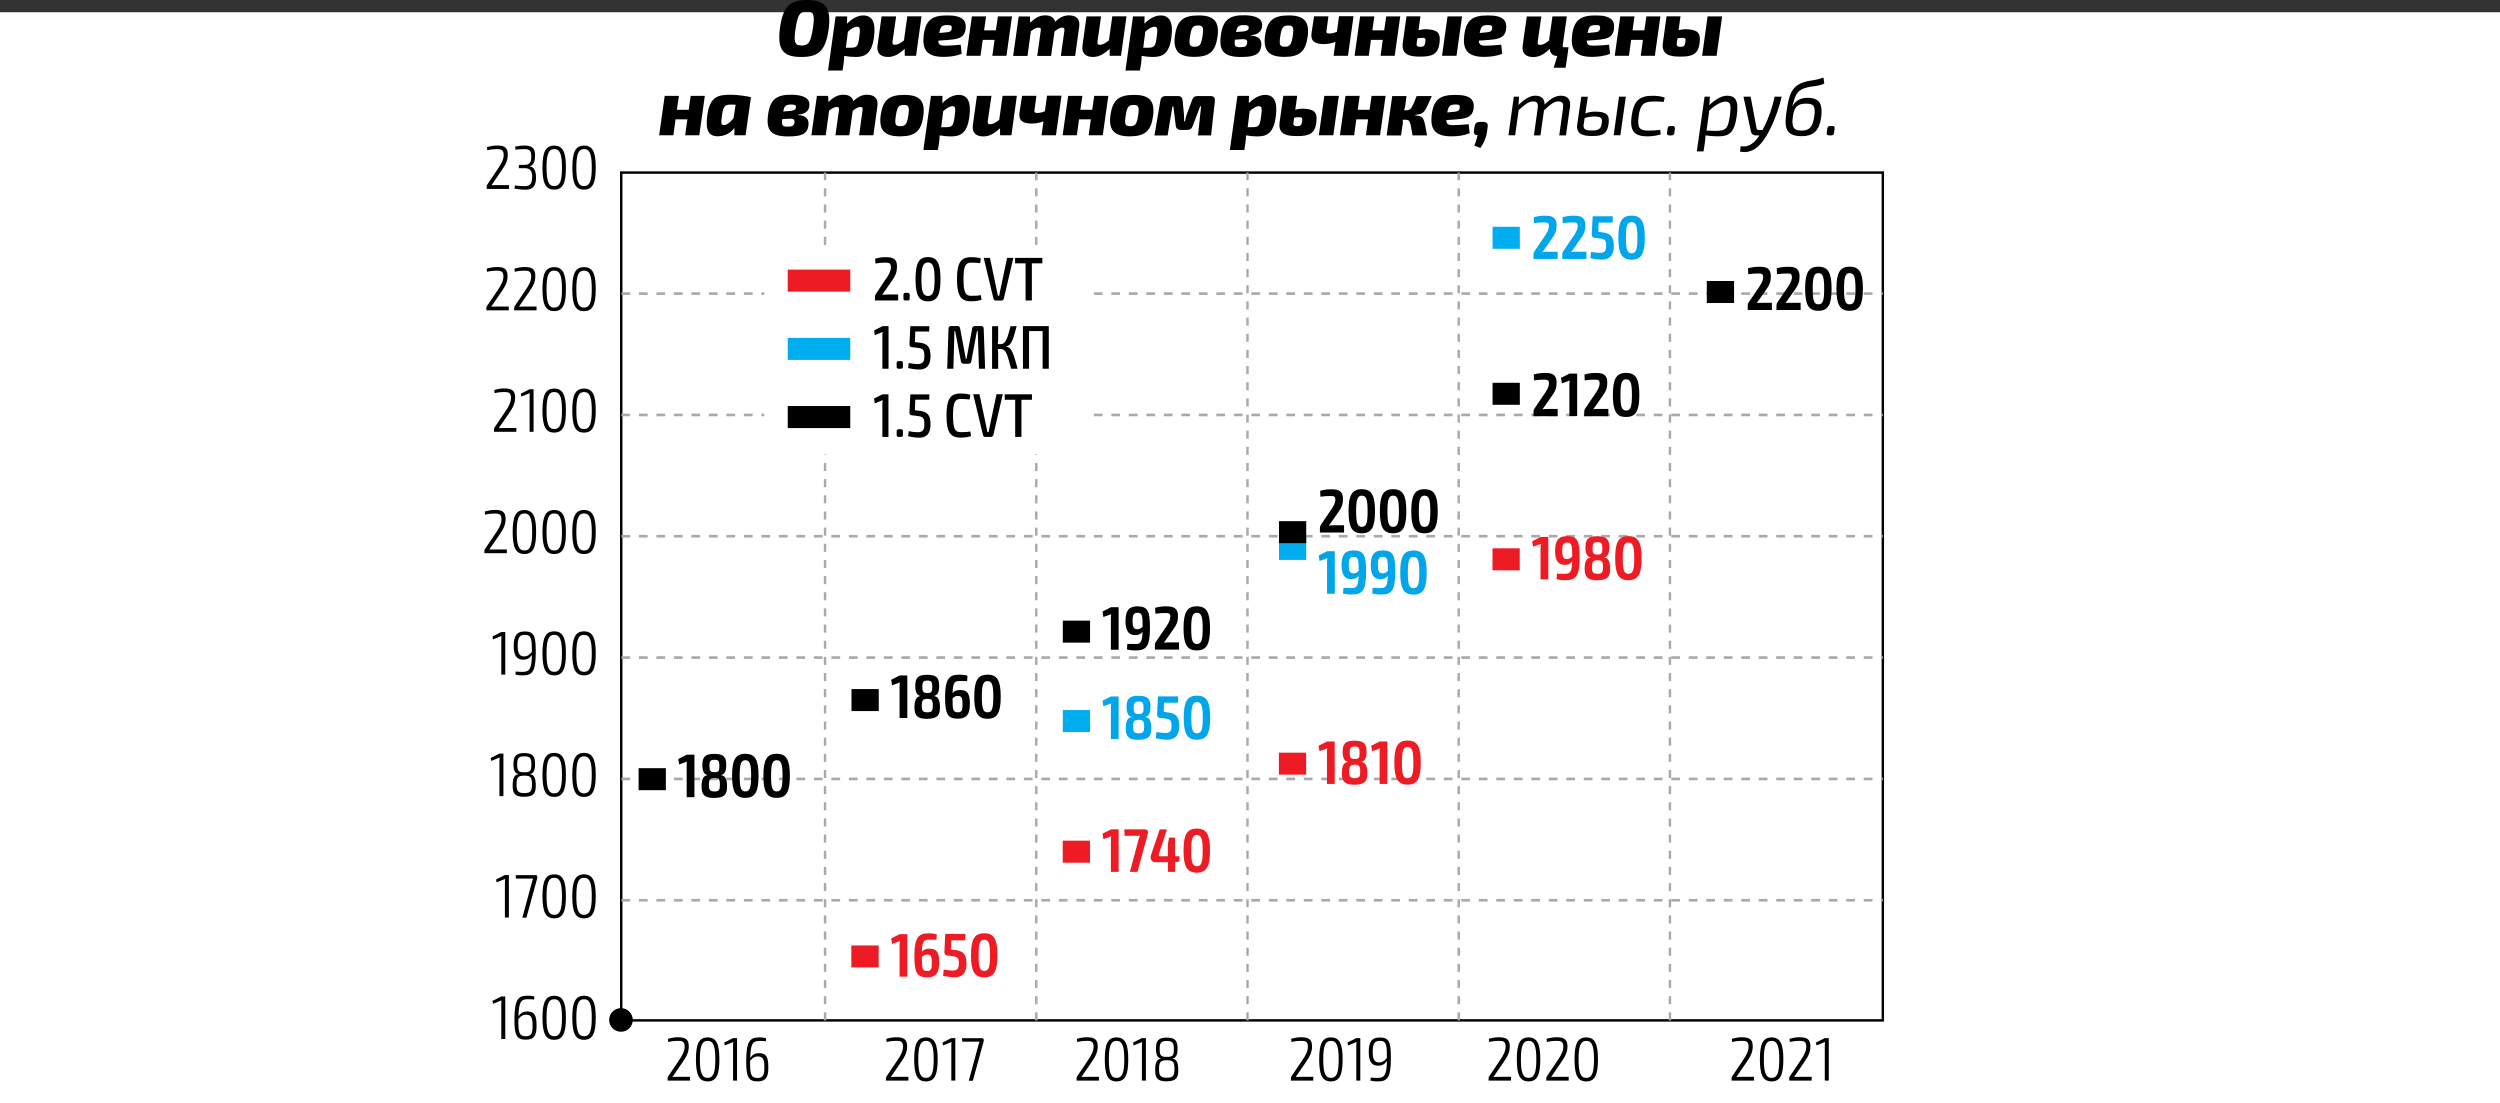 <?xml version="1.0" encoding="utf-8"?>
<!-- Generator: Adobe Illustrator 21.1.0, SVG Export Plug-In . SVG Version: 6.00 Build 0)  -->
<svg version="1.1" id="Слой_1" xmlns="http://www.w3.org/2000/svg" xmlns:xlink="http://www.w3.org/1999/xlink" x="0px" y="0px"
	 viewBox="0 0 283.47 125.11" style="enable-background:new 0 0 283.47 125.11;" xml:space="preserve">
<rect x="0" y="0" width="283.47" height="125.11" fill="#333333" stroke="none"/>
<style type="text/css">
	.st0{fill:#FFFFFF;}
	.st1{fill:none;stroke:#000000;stroke-width:0.276;stroke-miterlimit:10;}
	.st2{fill:none;stroke:#A7A9AC;stroke-width:0.299;stroke-miterlimit:10;stroke-dasharray:0.992,0.992;}
	.st3{fill:none;stroke:#A7A9AC;stroke-width:0.276;stroke-miterlimit:10;stroke-dasharray:0.916,0.916;}
	.st4{fill:#00A6E9;}
	.st5{fill:none;stroke:#00AEEF;stroke-width:2.495;}
	.st6{fill:none;stroke:#000000;stroke-width:2.495;}
	.st7{fill:#ED1C24;}
	.st8{fill:none;stroke:#ED1C24;stroke-width:2.495;stroke-miterlimit:10;}
	.st9{fill:none;stroke:#ED1C24;stroke-width:2.5;}
	.st10{fill:none;stroke:#00AEEF;stroke-width:2.5;}
	.st11{fill:none;stroke:#000000;stroke-width:2.5;}
</style>
<g>
	<polygon class="st0" points="0,1.39 0,125.11 283.47,125.11 283.47,1.39 0,1.39 	"/>
	<rect x="70.44" y="19.57" class="st1" width="143.05" height="96.13"/>
	<path class="st2" d="M70.46,74.56h143.03 M70.46,102.08h143.03 M70.46,88.32h143.03 M70.46,47.05h143.03 M70.46,60.8h143.03
		 M70.46,33.29h143.03"/>
	<path class="st3" d="M93.55,115.7V19.57 M189.35,115.7V19.57 M141.45,115.7V19.57 M117.5,115.7V19.57 M165.4,115.7V19.57"/>
	<g>
		<path d="M57.58,17.52c0,0.62-0.2,1.08-0.71,1.81L55.73,21c0.2-0.01,0.45-0.01,0.65-0.01h1.34v0.43h-2.54v-0.28
			c0-0.08,0.03-0.14,0.07-0.21l1.15-1.71c0.49-0.7,0.73-1.2,0.71-1.7c-0.01-0.54-0.29-0.61-0.75-0.61c-0.36,0-0.63,0.02-1.11,0.13
			l-0.03-0.36c0.53-0.15,0.83-0.18,1.17-0.18C57.12,16.51,57.58,16.67,57.58,17.52z"/>
		<path d="M60.67,17.62c0,0.6-0.13,1.1-0.58,1.22v0.03c0.52,0.1,0.67,0.57,0.69,1.21c0.01,0.96-0.31,1.43-1.22,1.43
			c-0.42,0-0.84-0.06-1.22-0.12l0.04-0.36c0.38,0.04,0.71,0.08,1.08,0.08c0.64,0,0.88-0.28,0.88-1.06c0-0.54-0.14-0.97-0.79-0.98
			h-0.72V18.7l0.72-0.01c0.64-0.01,0.7-0.52,0.69-0.98c-0.01-0.66-0.2-0.8-0.81-0.8c-0.36,0-0.72,0.03-0.98,0.06l-0.04-0.35
			c0.38-0.08,0.72-0.12,1.08-0.12C60.32,16.51,60.67,16.78,60.67,17.62z"/>
		<path d="M64.17,19c0,1.74-0.34,2.5-1.33,2.5s-1.33-0.75-1.33-2.5s0.34-2.49,1.33-2.49S64.17,17.26,64.17,19z M61.97,19
			c0,1.48,0.22,2.1,0.87,2.1c0.67,0,0.88-0.62,0.88-2.1s-0.21-2.1-0.88-2.1C62.19,16.91,61.97,17.52,61.97,19z"/>
		<path d="M67.55,19c0,1.74-0.34,2.5-1.33,2.5S64.9,20.75,64.9,19s0.34-2.49,1.33-2.49S67.55,17.26,67.55,19z M65.35,19
			c0,1.48,0.22,2.1,0.87,2.1c0.67,0,0.88-0.62,0.88-2.1s-0.21-2.1-0.88-2.1C65.57,16.91,65.35,17.52,65.35,19z"/>
	</g>
	<g>
		<path d="M57.55,31.3c0,0.62-0.2,1.08-0.71,1.81l-1.14,1.66c0.2-0.01,0.45-0.01,0.65-0.01h1.34v0.43h-2.54v-0.28
			c0-0.08,0.03-0.14,0.07-0.21L56.37,33c0.49-0.7,0.73-1.2,0.71-1.7c-0.01-0.54-0.29-0.61-0.75-0.61c-0.36,0-0.63,0.02-1.11,0.13
			l-0.03-0.36c0.53-0.15,0.83-0.18,1.17-0.18C57.09,30.28,57.55,30.44,57.55,31.3z"/>
		<path d="M60.7,31.3c0,0.62-0.2,1.08-0.71,1.81l-1.14,1.66c0.2-0.01,0.45-0.01,0.65-0.01h1.34v0.43h-2.54v-0.28
			c0-0.08,0.03-0.14,0.07-0.21L59.52,33c0.49-0.7,0.73-1.2,0.71-1.7c-0.01-0.54-0.29-0.61-0.75-0.61c-0.36,0-0.63,0.02-1.11,0.13
			l-0.03-0.36c0.53-0.15,0.83-0.18,1.17-0.18C60.25,30.28,60.7,30.44,60.7,31.3z"/>
		<path d="M64.17,32.78c0,1.74-0.34,2.5-1.33,2.5s-1.33-0.75-1.33-2.5s0.34-2.49,1.33-2.49S64.17,31.04,64.17,32.78z M61.97,32.78
			c0,1.48,0.22,2.1,0.87,2.1c0.67,0,0.88-0.62,0.88-2.1s-0.21-2.1-0.88-2.1C62.18,30.68,61.97,31.3,61.97,32.78z"/>
		<path d="M67.55,32.78c0,1.74-0.34,2.5-1.33,2.5s-1.33-0.75-1.33-2.5s0.34-2.49,1.33-2.49S67.55,31.04,67.55,32.78z M65.35,32.78
			c0,1.48,0.22,2.1,0.87,2.1c0.67,0,0.88-0.62,0.88-2.1s-0.21-2.1-0.88-2.1C65.56,30.68,65.35,31.3,65.35,32.78z"/>
	</g>
	<g>
		<path d="M58.41,45.07c0,0.62-0.2,1.08-0.71,1.81l-1.14,1.66c0.2-0.01,0.45-0.01,0.65-0.01h1.34v0.43h-2.54v-0.28
			c0-0.08,0.03-0.14,0.07-0.21l1.15-1.71c0.49-0.7,0.73-1.2,0.71-1.7c-0.01-0.54-0.29-0.61-0.75-0.61c-0.36,0-0.63,0.02-1.11,0.13
			l-0.03-0.36c0.53-0.15,0.83-0.18,1.17-0.18C57.96,44.06,58.41,44.22,58.41,45.07z"/>
		<path d="M60.05,48.96v-4c0-0.13,0.01-0.26,0.02-0.38l-0.96,0.39l-0.06-0.33l0.99-0.5h0.46v4.82H60.05z"/>
		<path d="M64.17,46.55c0,1.74-0.34,2.5-1.33,2.5s-1.33-0.75-1.33-2.5s0.34-2.49,1.33-2.49S64.17,44.81,64.17,46.55z M61.97,46.55
			c0,1.48,0.22,2.1,0.87,2.1c0.67,0,0.88-0.62,0.88-2.1s-0.21-2.1-0.88-2.1C62.19,44.46,61.97,45.07,61.97,46.55z"/>
		<path d="M67.55,46.55c0,1.74-0.34,2.5-1.33,2.5s-1.33-0.75-1.33-2.5s0.34-2.49,1.33-2.49S67.55,44.81,67.55,46.55z M65.35,46.55
			c0,1.48,0.22,2.1,0.87,2.1c0.67,0,0.88-0.62,0.88-2.1s-0.21-2.1-0.88-2.1C65.57,44.46,65.35,45.07,65.35,46.55z"/>
	</g>
	<g>
		<path d="M57.33,58.84c0,0.62-0.2,1.08-0.71,1.81l-1.14,1.66c0.2-0.01,0.45-0.01,0.65-0.01h1.34v0.43h-2.54v-0.28
			c0-0.08,0.03-0.14,0.07-0.21l1.15-1.7c0.49-0.7,0.73-1.2,0.71-1.7c-0.01-0.54-0.29-0.61-0.75-0.61c-0.36,0-0.63,0.02-1.11,0.13
			L54.97,58c0.53-0.15,0.83-0.18,1.17-0.18C56.87,57.82,57.33,57.98,57.33,58.84z"/>
		<path d="M60.79,60.32c0,1.74-0.34,2.5-1.33,2.5s-1.33-0.76-1.33-2.5c0-1.74,0.34-2.49,1.33-2.49S60.79,58.58,60.79,60.32z
			 M58.59,60.32c0,1.48,0.22,2.1,0.87,2.1c0.67,0,0.88-0.62,0.88-2.1c0-1.48-0.21-2.1-0.88-2.1C58.81,58.22,58.59,58.84,58.59,60.32
			z"/>
		<path d="M64.17,60.32c0,1.74-0.34,2.5-1.33,2.5s-1.33-0.76-1.33-2.5c0-1.74,0.34-2.49,1.33-2.49S64.17,58.58,64.17,60.32z
			 M61.97,60.32c0,1.48,0.22,2.1,0.87,2.1c0.67,0,0.88-0.62,0.88-2.1c0-1.48-0.21-2.1-0.88-2.1C62.19,58.22,61.97,58.84,61.97,60.32
			z"/>
		<path d="M67.55,60.32c0,1.74-0.34,2.5-1.33,2.5s-1.33-0.76-1.33-2.5c0-1.74,0.34-2.49,1.33-2.49S67.55,58.58,67.55,60.32z
			 M65.35,60.32c0,1.48,0.22,2.1,0.87,2.1c0.67,0,0.88-0.62,0.88-2.1c0-1.48-0.21-2.1-0.88-2.1C65.57,58.22,65.35,58.84,65.35,60.32
			z"/>
	</g>
	<g>
		<path d="M56.84,76.49v-4c0-0.13,0.01-0.26,0.02-0.38L55.9,72.5l-0.06-0.33l0.99-0.5h0.46v4.82H56.84z"/>
		<path d="M60.75,74.02c-0.01,2.18-0.42,2.56-1.49,2.56c-0.17,0-0.49,0-0.82-0.1l0.04-0.34c0.27,0.03,0.4,0.04,0.78,0.04
			c0.76,0,1.03-0.31,1.05-1.92c-0.29,0.41-0.56,0.54-1.01,0.54c-0.8,0-1.05-0.62-1.05-1.57c0-1.06,0.3-1.63,1.23-1.63
			C60.62,71.59,60.75,72.17,60.75,74.02z M60.31,73.92c0-1.48-0.04-1.94-0.82-1.94c-0.66,0-0.79,0.46-0.79,1.25
			c0,0.76,0.15,1.2,0.73,1.2C59.75,74.43,59.97,74.31,60.31,73.92z"/>
		<path d="M64.17,74.08c0,1.74-0.34,2.5-1.33,2.5s-1.33-0.76-1.33-2.5s0.34-2.49,1.33-2.49S64.17,72.34,64.17,74.08z M61.97,74.08
			c0,1.48,0.22,2.1,0.87,2.1c0.67,0,0.88-0.62,0.88-2.1c0-1.48-0.21-2.1-0.88-2.1C62.19,71.99,61.97,72.6,61.97,74.08z"/>
		<path d="M67.55,74.08c0,1.74-0.34,2.5-1.33,2.5s-1.33-0.76-1.33-2.5s0.34-2.49,1.33-2.49S67.55,72.34,67.55,74.08z M65.35,74.08
			c0,1.48,0.22,2.1,0.87,2.1c0.67,0,0.88-0.62,0.88-2.1c0-1.48-0.21-2.1-0.88-2.1C65.57,71.99,65.35,72.6,65.35,74.08z"/>
	</g>
	<g>
		<path d="M56.63,90.27v-4c0-0.13,0.01-0.26,0.02-0.38l-0.96,0.39l-0.06-0.33l0.99-0.5h0.46v4.82H56.63z"/>
		<path d="M60.67,86.65c0,0.65-0.16,1.05-0.56,1.11v0.03c0.49,0.06,0.64,0.51,0.64,1.29c0,0.89-0.25,1.25-1.31,1.27
			c-1.04,0.01-1.31-0.37-1.31-1.27c0-0.78,0.15-1.22,0.64-1.29v-0.03c-0.39-0.06-0.55-0.46-0.55-1.11c0-0.87,0.25-1.26,1.22-1.26
			C60.43,85.38,60.67,85.77,60.67,86.65z M58.57,88.98c0,0.71,0.17,0.95,0.88,0.95c0.71,0,0.87-0.24,0.87-0.95
			c0-0.87-0.16-1.03-0.86-1.03C58.73,87.96,58.57,88.12,58.57,88.98z M58.64,86.68c0,0.75,0.16,0.89,0.82,0.89
			c0.67,0,0.79-0.15,0.79-0.89c0-0.69-0.13-0.92-0.8-0.92C58.79,85.76,58.64,85.99,58.64,86.68z"/>
		<path d="M64.17,87.86c0,1.74-0.34,2.5-1.33,2.5s-1.33-0.76-1.33-2.5s0.34-2.49,1.33-2.49S64.17,86.12,64.17,87.86z M61.97,87.86
			c0,1.48,0.22,2.1,0.87,2.1c0.67,0,0.88-0.62,0.88-2.1c0-1.48-0.21-2.1-0.88-2.1C62.19,85.76,61.97,86.38,61.97,87.86z"/>
		<path d="M67.55,87.86c0,1.74-0.34,2.5-1.33,2.5s-1.33-0.76-1.33-2.5s0.34-2.49,1.33-2.49S67.55,86.12,67.55,87.86z M65.35,87.86
			c0,1.48,0.22,2.1,0.87,2.1c0.67,0,0.88-0.62,0.88-2.1c0-1.48-0.21-2.1-0.88-2.1C65.57,85.76,65.35,86.38,65.35,87.86z"/>
	</g>
	<g>
		<path d="M57.25,104.04v-4c0-0.13,0.01-0.26,0.02-0.38l-0.96,0.39l-0.06-0.33l0.99-0.5h0.46v4.82H57.25z"/>
		<path d="M60.67,99.22c0.22,0,0.31,0.13,0.24,0.38l-1.22,4.45h-0.46l1.11-4.11c0.03-0.11,0.07-0.22,0.11-0.32H58.5l-0.03-0.39
			H60.67z"/>
		<path d="M64.17,101.63c0,1.74-0.34,2.5-1.33,2.5s-1.33-0.76-1.33-2.5s0.34-2.49,1.33-2.49S64.17,99.89,64.17,101.63z
			 M61.97,101.63c0,1.48,0.22,2.1,0.87,2.1c0.67,0,0.88-0.62,0.88-2.1c0-1.48-0.21-2.1-0.88-2.1
			C62.19,99.53,61.97,100.15,61.97,101.63z"/>
		<path d="M67.55,101.63c0,1.74-0.34,2.5-1.33,2.5s-1.33-0.76-1.33-2.5s0.34-2.49,1.33-2.49S67.55,99.89,67.55,101.63z
			 M65.35,101.63c0,1.48,0.22,2.1,0.87,2.1c0.67,0,0.88-0.62,0.88-2.1c0-1.48-0.21-2.1-0.88-2.1
			C65.57,99.53,65.35,100.15,65.35,101.63z"/>
	</g>
	<g>
		<path d="M56.84,117.81v-4c0-0.13,0.01-0.26,0.02-0.38l-0.96,0.39l-0.06-0.33l0.99-0.5h0.46v4.82H56.84z"/>
		<path d="M60.84,116.29c0,0.98-0.18,1.6-1.22,1.6c-1.08,0-1.29-0.57-1.29-2.31c0-2.33,0.47-2.68,1.5-2.68c0.15,0,0.46,0,0.77,0.1
			l-0.04,0.34c-0.24-0.04-0.4-0.04-0.73-0.04c-0.73,0-1.01,0.27-1.04,1.92c0.29-0.4,0.55-0.53,0.99-0.53
			C60.59,114.68,60.84,115.1,60.84,116.29z M60.39,116.28c0-0.88-0.15-1.22-0.73-1.22c-0.33,0-0.56,0.1-0.89,0.49v0.06
			c0,1.41,0.07,1.89,0.85,1.89C60.31,117.5,60.39,117.06,60.39,116.28z"/>
		<path d="M64.17,115.4c0,1.74-0.34,2.5-1.33,2.5s-1.33-0.76-1.33-2.5s0.34-2.49,1.33-2.49S64.17,113.65,64.17,115.4z M61.97,115.4
			c0,1.48,0.22,2.1,0.87,2.1c0.67,0,0.88-0.62,0.88-2.1c0-1.48-0.21-2.1-0.88-2.1C62.19,113.3,61.97,113.91,61.97,115.4z"/>
		<path d="M67.55,115.4c0,1.74-0.34,2.5-1.33,2.5s-1.33-0.76-1.33-2.5s0.34-2.49,1.33-2.49S67.55,113.65,67.55,115.4z M65.35,115.4
			c0,1.48,0.22,2.1,0.87,2.1c0.67,0,0.88-0.62,0.88-2.1c0-1.48-0.21-2.1-0.88-2.1C65.57,113.3,65.35,113.91,65.35,115.4z"/>
	</g>
	<g>
		<path d="M78.1,118.64c0,0.62-0.2,1.08-0.71,1.81l-1.14,1.66c0.2-0.01,0.45-0.01,0.65-0.01h1.34v0.43H75.7v-0.28
			c0-0.08,0.03-0.14,0.07-0.21l1.15-1.71c0.49-0.7,0.73-1.2,0.71-1.7c-0.01-0.54-0.29-0.61-0.75-0.61c-0.36,0-0.63,0.02-1.11,0.13
			l-0.03-0.36c0.53-0.15,0.83-0.18,1.17-0.18C77.65,117.63,78.1,117.79,78.1,118.64z"/>
		<path d="M81.57,120.12c0,1.74-0.34,2.5-1.33,2.5s-1.33-0.76-1.33-2.5s0.34-2.49,1.33-2.49S81.57,118.38,81.57,120.12z
			 M79.36,120.12c0,1.48,0.22,2.1,0.87,2.1c0.67,0,0.88-0.62,0.88-2.1c0-1.48-0.21-2.1-0.88-2.1
			C79.58,118.03,79.36,118.64,79.36,120.12z"/>
		<path d="M83.12,122.53v-4c0-0.13,0.01-0.26,0.02-0.38l-0.96,0.39l-0.06-0.33l0.99-0.5h0.46v4.82H83.12z"/>
		<path d="M87.12,121.02c0,0.98-0.18,1.6-1.22,1.6c-1.08,0-1.29-0.57-1.29-2.31c0-2.33,0.47-2.68,1.5-2.68c0.15,0,0.46,0,0.77,0.1
			l-0.04,0.34c-0.24-0.04-0.4-0.04-0.73-0.04c-0.73,0-1.01,0.27-1.04,1.92c0.29-0.4,0.55-0.53,0.99-0.53
			C86.87,119.41,87.12,119.83,87.12,121.02z M86.67,121.01c0-0.88-0.15-1.22-0.73-1.22c-0.33,0-0.56,0.1-0.89,0.49v0.06
			c0,1.41,0.07,1.89,0.85,1.89C86.59,122.23,86.67,121.79,86.67,121.01z"/>
	</g>
	<g>
		<path d="M102.86,118.64c0,0.62-0.2,1.08-0.71,1.81l-1.14,1.66c0.2-0.01,0.45-0.01,0.65-0.01H103v0.43h-2.54v-0.28
			c0-0.08,0.03-0.14,0.07-0.21l1.15-1.71c0.49-0.7,0.73-1.2,0.71-1.7c-0.01-0.54-0.29-0.61-0.75-0.61c-0.36,0-0.63,0.02-1.11,0.13
			l-0.03-0.36c0.53-0.15,0.83-0.18,1.17-0.18C102.4,117.63,102.86,117.79,102.86,118.64z"/>
		<path d="M106.32,120.12c0,1.74-0.34,2.5-1.33,2.5s-1.33-0.76-1.33-2.5s0.34-2.49,1.33-2.49S106.32,118.38,106.32,120.12z
			 M104.12,120.12c0,1.48,0.22,2.1,0.87,2.1c0.67,0,0.88-0.62,0.88-2.1c0-1.48-0.21-2.1-0.88-2.1
			C104.34,118.03,104.12,118.64,104.12,120.12z"/>
		<path d="M107.87,122.53v-4c0-0.13,0.01-0.26,0.02-0.38l-0.96,0.39l-0.06-0.33l0.99-0.5h0.46v4.82H107.87z"/>
		<path d="M111.29,117.71c0.22,0,0.31,0.13,0.24,0.38l-1.22,4.45h-0.46l1.11-4.11c0.03-0.11,0.07-0.22,0.11-0.32h-1.96l-0.03-0.39
			H111.29z"/>
	</g>
	<g>
		<path d="M124.47,118.64c0,0.62-0.2,1.08-0.71,1.81l-1.14,1.66c0.2-0.01,0.45-0.01,0.65-0.01h1.34v0.43h-2.54v-0.28
			c0-0.08,0.03-0.14,0.07-0.21l1.15-1.71c0.49-0.7,0.73-1.2,0.71-1.7c-0.01-0.54-0.29-0.61-0.75-0.61c-0.36,0-0.63,0.02-1.11,0.13
			l-0.03-0.36c0.53-0.15,0.83-0.18,1.17-0.18C124.01,117.63,124.47,117.79,124.47,118.64z"/>
		<path d="M127.93,120.12c0,1.74-0.34,2.5-1.33,2.5s-1.33-0.76-1.33-2.5s0.34-2.49,1.33-2.49S127.93,118.38,127.93,120.12z
			 M125.73,120.12c0,1.48,0.22,2.1,0.87,2.1c0.67,0,0.88-0.62,0.88-2.1c0-1.48-0.21-2.1-0.88-2.1
			C125.95,118.03,125.73,118.64,125.73,120.12z"/>
		<path d="M129.48,122.53v-4c0-0.13,0.01-0.26,0.02-0.38l-0.96,0.39l-0.06-0.33l0.99-0.5h0.46v4.82H129.48z"/>
		<path d="M133.52,118.91c0,0.65-0.16,1.05-0.56,1.11v0.03c0.49,0.06,0.64,0.51,0.64,1.29c0,0.89-0.25,1.25-1.31,1.27
			c-1.04,0.01-1.31-0.37-1.31-1.27c0-0.78,0.15-1.22,0.64-1.29v-0.03c-0.39-0.06-0.55-0.46-0.55-1.11c0-0.87,0.25-1.26,1.22-1.26
			C133.28,117.65,133.52,118.04,133.52,118.91z M131.42,121.25c0,0.71,0.17,0.95,0.88,0.95c0.71,0,0.87-0.24,0.87-0.95
			c0-0.87-0.16-1.03-0.86-1.03C131.59,120.23,131.42,120.39,131.42,121.25z M131.49,118.95c0,0.75,0.16,0.89,0.82,0.89
			c0.67,0,0.79-0.15,0.79-0.89c0-0.69-0.13-0.92-0.8-0.92C131.64,118.03,131.49,118.26,131.49,118.95z"/>
	</g>
	<g>
		<path d="M148.77,118.64c0,0.62-0.2,1.08-0.71,1.81l-1.14,1.66c0.2-0.01,0.45-0.01,0.65-0.01h1.34v0.43h-2.54v-0.28
			c0-0.08,0.03-0.14,0.07-0.21l1.15-1.71c0.49-0.7,0.73-1.2,0.71-1.7c-0.01-0.54-0.29-0.61-0.75-0.61c-0.36,0-0.63,0.02-1.11,0.13
			l-0.04-0.36c0.53-0.15,0.83-0.18,1.17-0.18C148.32,117.63,148.77,117.79,148.77,118.64z"/>
		<path d="M152.24,120.12c0,1.74-0.34,2.5-1.33,2.5s-1.33-0.76-1.33-2.5s0.34-2.49,1.33-2.49S152.24,118.38,152.24,120.12z
			 M150.04,120.12c0,1.48,0.22,2.1,0.87,2.1c0.67,0,0.88-0.62,0.88-2.1c0-1.48-0.21-2.1-0.88-2.1
			C150.25,118.03,150.04,118.64,150.04,120.12z"/>
		<path d="M153.79,122.53v-4c0-0.13,0.01-0.26,0.02-0.38l-0.96,0.39l-0.06-0.33l0.99-0.5h0.46v4.82H153.79z"/>
		<path d="M157.71,120.06c-0.01,2.18-0.42,2.56-1.49,2.56c-0.17,0-0.49,0-0.83-0.1l0.04-0.34c0.27,0.03,0.4,0.04,0.78,0.04
			c0.76,0,1.03-0.31,1.05-1.92c-0.29,0.41-0.56,0.54-1.01,0.54c-0.8,0-1.05-0.62-1.05-1.57c0-1.06,0.3-1.63,1.23-1.63
			C157.57,117.63,157.71,118.21,157.71,120.06z M157.26,119.96c0-1.48-0.04-1.94-0.82-1.94c-0.66,0-0.79,0.46-0.79,1.25
			c0,0.76,0.15,1.2,0.73,1.2C156.7,120.47,156.92,120.35,157.26,119.96z"/>
	</g>
	<g>
		<path d="M171.19,118.64c0,0.62-0.2,1.08-0.71,1.81l-1.14,1.66c0.2-0.01,0.45-0.01,0.65-0.01h1.34v0.43h-2.54v-0.28
			c0-0.08,0.03-0.14,0.07-0.21l1.15-1.71c0.49-0.7,0.73-1.2,0.71-1.7c-0.01-0.54-0.29-0.61-0.75-0.61c-0.36,0-0.63,0.02-1.11,0.13
			l-0.04-0.36c0.53-0.15,0.83-0.18,1.17-0.18C170.73,117.63,171.19,117.79,171.19,118.64z"/>
		<path d="M174.65,120.12c0,1.74-0.34,2.5-1.33,2.5s-1.33-0.76-1.33-2.5s0.34-2.49,1.33-2.49S174.65,118.38,174.65,120.12z
			 M172.45,120.12c0,1.48,0.22,2.1,0.87,2.1c0.67,0,0.88-0.62,0.88-2.1c0-1.48-0.21-2.1-0.88-2.1
			C172.67,118.03,172.45,118.64,172.45,120.12z"/>
		<path d="M177.73,118.64c0,0.62-0.2,1.08-0.71,1.81l-1.14,1.66c0.2-0.01,0.45-0.01,0.65-0.01h1.34v0.43h-2.54v-0.28
			c0-0.08,0.03-0.14,0.07-0.21l1.15-1.71c0.49-0.7,0.73-1.2,0.71-1.7c-0.01-0.54-0.29-0.61-0.75-0.61c-0.36,0-0.63,0.02-1.11,0.13
			l-0.04-0.36c0.53-0.15,0.83-0.18,1.17-0.18C177.27,117.63,177.73,117.79,177.73,118.64z"/>
		<path d="M181.19,120.12c0,1.74-0.34,2.5-1.33,2.5s-1.33-0.76-1.33-2.5s0.34-2.49,1.33-2.49S181.19,118.38,181.19,120.12z
			 M178.99,120.12c0,1.48,0.22,2.1,0.87,2.1c0.67,0,0.88-0.62,0.88-2.1c0-1.48-0.21-2.1-0.88-2.1
			C179.21,118.03,178.99,118.64,178.99,120.12z"/>
	</g>
	<g>
		<path d="M198.74,118.64c0,0.62-0.2,1.08-0.71,1.81l-1.14,1.66c0.2-0.01,0.45-0.01,0.65-0.01h1.34v0.43h-2.54v-0.28
			c0-0.08,0.03-0.14,0.07-0.21l1.15-1.71c0.49-0.7,0.73-1.2,0.71-1.7c-0.01-0.54-0.29-0.61-0.75-0.61c-0.36,0-0.63,0.02-1.11,0.13
			l-0.04-0.36c0.53-0.15,0.83-0.18,1.17-0.18C198.29,117.63,198.74,117.79,198.74,118.64z"/>
		<path d="M202.21,120.12c0,1.74-0.34,2.5-1.33,2.5s-1.33-0.76-1.33-2.5s0.34-2.49,1.33-2.49S202.21,118.38,202.21,120.12z
			 M200,120.12c0,1.48,0.22,2.1,0.87,2.1c0.67,0,0.88-0.62,0.88-2.1c0-1.48-0.21-2.1-0.88-2.1C200.22,118.03,200,118.64,200,120.12z
			"/>
		<path d="M205.28,118.64c0,0.62-0.2,1.08-0.71,1.81l-1.14,1.66c0.2-0.01,0.45-0.01,0.65-0.01h1.34v0.43h-2.54v-0.28
			c0-0.08,0.03-0.14,0.07-0.21l1.15-1.71c0.49-0.7,0.73-1.2,0.71-1.7c-0.01-0.54-0.29-0.61-0.75-0.61c-0.36,0-0.63,0.02-1.11,0.13
			l-0.04-0.36c0.53-0.15,0.83-0.18,1.17-0.18C204.83,117.63,205.28,117.79,205.28,118.64z"/>
		<path d="M206.91,122.53v-4c0-0.13,0.01-0.26,0.02-0.38l-0.96,0.39l-0.06-0.33l0.99-0.5h0.46v4.82H206.91z"/>
	</g>
	<path d="M71.75,115.65c0-0.74-0.6-1.34-1.34-1.34c-0.74,0-1.34,0.6-1.34,1.34c0,0.74,0.6,1.34,1.34,1.34
		C71.15,116.99,71.75,116.39,71.75,115.65"/>
	<g>
		<path class="st4" d="M125.96,83.79v-3.56c0-0.16,0.01-0.31,0.04-0.47l-0.89,0.32l-0.1-0.62l0.96-0.49h0.87v4.82H125.96z"/>
		<path class="st4" d="M130.45,80.17c0,0.59-0.16,1.05-0.57,1.11v0.03c0.52,0.06,0.66,0.57,0.66,1.29c0,0.88-0.28,1.27-1.45,1.29
			c-1.14,0.01-1.44-0.41-1.44-1.29c0-0.71,0.14-1.22,0.66-1.29v-0.03c-0.41-0.06-0.57-0.52-0.57-1.11c0-0.89,0.27-1.28,1.34-1.28
			C130.2,78.89,130.45,79.28,130.45,80.17z M128.48,82.4c0,0.58,0.12,0.75,0.64,0.75c0.5,0,0.61-0.17,0.61-0.75
			c0-0.62-0.11-0.78-0.61-0.78C128.6,81.63,128.48,81.79,128.48,82.4z M128.54,80.26c0,0.55,0.11,0.7,0.58,0.7s0.55-0.15,0.55-0.7
			s-0.1-0.71-0.55-0.71C128.65,79.56,128.54,79.72,128.54,80.26z"/>
		<path class="st4" d="M131.99,79.69l-0.04,1.03l0.55,0.07c0.93,0.12,1.21,0.6,1.21,1.54c0,0.79-0.27,1.54-1.35,1.54
			c-0.36,0-0.85-0.06-1.31-0.16l0.08-0.71c0.36,0.06,0.73,0.11,1,0.11c0.58,0,0.7-0.25,0.71-0.79c0.02-0.73-0.2-0.78-0.89-0.87
			l-0.46-0.05c-0.17-0.02-0.29-0.16-0.29-0.36l0.1-2.08h2.29l-0.03,0.72H131.99z"/>
		<path class="st4" d="M137.22,81.38c0,1.8-0.38,2.5-1.5,2.5c-1.11,0-1.5-0.7-1.5-2.5s0.38-2.5,1.5-2.5
			C136.84,78.88,137.22,79.58,137.22,81.38z M135.08,81.38c0,1.35,0.15,1.77,0.64,1.77c0.51,0,0.66-0.42,0.66-1.77
			c0-1.35-0.15-1.77-0.66-1.77C135.23,79.61,135.08,80.03,135.08,81.38z"/>
	</g>
	<line class="st5" x1="120.51" y1="81.76" x2="123.6" y2="81.76"/>
	<g>
		<path d="M125.96,73.67v-3.56c0-0.16,0.01-0.31,0.04-0.47l-0.89,0.32l-0.1-0.62l0.96-0.49h0.87v4.82H125.96z"/>
		<path d="M130.39,71.2c0,2.14-0.44,2.55-1.61,2.55c-0.21,0-0.59,0-1-0.12l0.05-0.62c0.31,0.01,0.48,0.01,0.94,0.01
			c0.59,0,0.75-0.29,0.78-1.37c-0.23,0.27-0.48,0.36-0.85,0.36c-0.84,0-1.08-0.68-1.08-1.56c-0.01-1.16,0.35-1.7,1.36-1.7
			C130.17,68.76,130.39,69.32,130.39,71.2z M129.56,71.07c0-1.27-0.04-1.59-0.59-1.59c-0.48,0-0.55,0.33-0.55,0.98
			c0,0.59,0.11,0.89,0.52,0.89C129.18,71.35,129.32,71.28,129.56,71.07z"/>
		<path d="M133.57,69.84c0,0.58-0.11,0.97-0.63,1.66l-0.97,1.38c0.18-0.04,0.4-0.04,0.59-0.04h1.13v0.82h-2.74v-0.53
			c0-0.15,0.03-0.25,0.12-0.36l0.94-1.39c0.45-0.62,0.7-1.08,0.69-1.47c-0.01-0.36-0.17-0.4-0.52-0.4c-0.38,0-0.66,0.01-1.17,0.08
			l-0.04-0.67c0.55-0.15,0.91-0.17,1.3-0.17C133.06,68.76,133.57,68.95,133.57,69.84z"/>
		<path d="M137.2,71.25c0,1.8-0.38,2.5-1.5,2.5c-1.11,0-1.5-0.7-1.5-2.5s0.38-2.5,1.5-2.5C136.83,68.75,137.2,69.45,137.2,71.25z
			 M135.07,71.25c0,1.35,0.15,1.77,0.64,1.77c0.51,0,0.66-0.42,0.66-1.77c0-1.35-0.15-1.77-0.66-1.77
			C135.21,69.49,135.07,69.91,135.07,71.25z"/>
	</g>
	<line class="st6" x1="120.51" y1="71.62" x2="123.6" y2="71.62"/>
	<g>
		<path d="M77.86,90.39v-3.56c0-0.16,0.01-0.31,0.04-0.47l-0.89,0.32l-0.1-0.62l0.96-0.49h0.87v4.82H77.86z"/>
		<path d="M82.35,86.76c0,0.59-0.16,1.05-0.57,1.11v0.03c0.52,0.06,0.66,0.57,0.66,1.29c0,0.88-0.28,1.27-1.45,1.29
			c-1.14,0.01-1.44-0.41-1.44-1.29c0-0.71,0.14-1.22,0.66-1.29v-0.03c-0.41-0.06-0.57-0.52-0.57-1.11c0-0.89,0.27-1.28,1.34-1.28
			C82.1,85.48,82.35,85.88,82.35,86.76z M80.38,88.99c0,0.58,0.12,0.75,0.64,0.75c0.5,0,0.61-0.17,0.61-0.75
			c0-0.62-0.11-0.78-0.61-0.78C80.5,88.22,80.38,88.39,80.38,88.99z M80.44,86.86c0,0.55,0.11,0.7,0.58,0.7s0.55-0.15,0.55-0.7
			s-0.1-0.71-0.55-0.71C80.55,86.15,80.44,86.31,80.44,86.86z"/>
		<path d="M86.01,87.97c0,1.8-0.38,2.5-1.5,2.5c-1.11,0-1.5-0.7-1.5-2.5s0.38-2.5,1.5-2.5C85.63,85.47,86.01,86.17,86.01,87.97z
			 M83.87,87.97c0,1.35,0.15,1.77,0.64,1.77c0.51,0,0.66-0.42,0.66-1.77c0-1.35-0.15-1.77-0.66-1.77
			C84.02,86.21,83.87,86.63,83.87,87.97z"/>
		<path d="M89.56,87.97c0,1.8-0.38,2.5-1.5,2.5c-1.11,0-1.5-0.7-1.5-2.5s0.38-2.5,1.5-2.5C89.19,85.47,89.56,86.17,89.56,87.97z
			 M87.43,87.97c0,1.35,0.15,1.77,0.64,1.77c0.51,0,0.66-0.42,0.66-1.77c0-1.35-0.15-1.77-0.66-1.77
			C87.57,86.21,87.43,86.63,87.43,87.97z"/>
	</g>
	<line class="st6" x1="72.41" y1="88.35" x2="75.5" y2="88.35"/>
	<g>
		<path d="M200.79,31.33c0,0.58-0.11,0.97-0.63,1.66l-0.97,1.38c0.18-0.04,0.4-0.04,0.59-0.04h1.13v0.82h-2.74v-0.52
			c0-0.15,0.04-0.25,0.12-0.36l0.94-1.39c0.45-0.61,0.7-1.08,0.69-1.47c-0.01-0.36-0.17-0.4-0.52-0.4c-0.38,0-0.66,0.01-1.17,0.08
			l-0.03-0.67c0.54-0.15,0.91-0.17,1.3-0.17C200.28,30.24,200.79,30.43,200.79,31.33z"/>
		<path d="M204.05,31.33c0,0.58-0.11,0.97-0.63,1.66l-0.97,1.38c0.18-0.04,0.4-0.04,0.59-0.04h1.13v0.82h-2.74v-0.52
			c0-0.15,0.04-0.25,0.12-0.36l0.94-1.39c0.45-0.61,0.7-1.08,0.69-1.47c-0.01-0.36-0.17-0.4-0.52-0.4c-0.38,0-0.66,0.01-1.17,0.08
			l-0.03-0.67c0.54-0.15,0.91-0.17,1.3-0.17C203.54,30.24,204.05,30.43,204.05,31.33z"/>
		<path d="M207.68,32.74c0,1.8-0.38,2.5-1.5,2.5c-1.11,0-1.5-0.7-1.5-2.5c0-1.8,0.38-2.5,1.5-2.5
			C207.3,30.24,207.68,30.94,207.68,32.74z M205.54,32.74c0,1.35,0.15,1.77,0.64,1.77c0.51,0,0.66-0.42,0.66-1.77
			s-0.15-1.77-0.66-1.77C205.69,30.97,205.54,31.39,205.54,32.74z"/>
		<path d="M211.23,32.74c0,1.8-0.38,2.5-1.5,2.5c-1.11,0-1.5-0.7-1.5-2.5c0-1.8,0.38-2.5,1.5-2.5
			C210.86,30.24,211.23,30.94,211.23,32.74z M209.09,32.74c0,1.35,0.15,1.77,0.64,1.77c0.51,0,0.66-0.42,0.66-1.77
			s-0.15-1.77-0.66-1.77C209.24,30.97,209.09,31.39,209.09,32.74z"/>
	</g>
	<line class="st6" x1="193.53" y1="33.11" x2="196.62" y2="33.11"/>
	<g>
		<path class="st7" d="M125.96,98.86V95.3c0-0.16,0.01-0.31,0.04-0.47l-0.89,0.32l-0.1-0.62l0.96-0.49h0.87v4.82H125.96z"/>
		<path class="st7" d="M129.81,94.04c0.28,0,0.43,0.21,0.34,0.5l-1.17,4.32h-0.86l0.98-3.68c0.03-0.14,0.09-0.28,0.17-0.41h-1.75
			l-0.04-0.73H129.81z"/>
		<path class="st7" d="M133.75,97.68l-0.48,0.08h-0.03v1.1h-0.81v-1.1h-1.47c-0.38,0-0.59-0.41-0.45-0.81l0.99-2.91h0.82l-0.91,2.8
			c-0.06,0.17,0,0.25,0.11,0.25h0.9v-1.34l0.14-0.78h0.67v2.12h0.5V97.68z"/>
		<path class="st7" d="M137.2,96.45c0,1.8-0.38,2.5-1.5,2.5c-1.11,0-1.5-0.7-1.5-2.5s0.38-2.5,1.5-2.5
			C136.83,93.95,137.2,94.65,137.2,96.45z M135.07,96.45c0,1.35,0.15,1.77,0.64,1.77c0.51,0,0.66-0.42,0.66-1.77
			c0-1.35-0.15-1.77-0.66-1.77C135.21,94.68,135.07,95.1,135.07,96.45z"/>
	</g>
	<line class="st8" x1="120.5" y1="96.57" x2="123.59" y2="96.57"/>
	<g>
		<path class="st4" d="M150.47,67.33v-3.56c0-0.16,0.01-0.31,0.04-0.48l-0.89,0.32l-0.1-0.62l0.96-0.49h0.87v4.82H150.47z"/>
		<path class="st4" d="M154.9,64.86c0,2.14-0.44,2.55-1.62,2.55c-0.21,0-0.59,0-1-0.12l0.05-0.62c0.31,0.01,0.48,0.01,0.94,0.01
			c0.59,0,0.75-0.29,0.78-1.37c-0.23,0.27-0.48,0.36-0.85,0.36c-0.84,0-1.08-0.68-1.08-1.56c-0.01-1.16,0.35-1.7,1.36-1.7
			C154.68,62.42,154.9,62.98,154.9,64.86z M154.06,64.73c0-1.27-0.04-1.59-0.59-1.59c-0.48,0-0.54,0.33-0.54,0.98
			c0,0.59,0.11,0.89,0.52,0.89C153.69,65.01,153.83,64.94,154.06,64.73z"/>
		<path class="st4" d="M158.21,64.86c0,2.14-0.44,2.55-1.62,2.55c-0.21,0-0.59,0-1-0.12l0.05-0.62c0.31,0.01,0.48,0.01,0.94,0.01
			c0.59,0,0.75-0.29,0.78-1.37c-0.23,0.27-0.48,0.36-0.85,0.36c-0.84,0-1.08-0.68-1.08-1.56c-0.01-1.16,0.35-1.7,1.36-1.7
			C157.99,62.42,158.21,62.98,158.21,64.86z M157.37,64.73c0-1.27-0.04-1.59-0.59-1.59c-0.48,0-0.54,0.33-0.54,0.98
			c0,0.59,0.11,0.89,0.52,0.89C157,65.01,157.14,64.94,157.37,64.73z"/>
		<path class="st4" d="M161.77,64.92c0,1.8-0.38,2.5-1.5,2.5c-1.11,0-1.5-0.7-1.5-2.5c0-1.8,0.38-2.5,1.5-2.5
			C161.39,62.42,161.77,63.12,161.77,64.92z M159.63,64.92c0,1.35,0.15,1.77,0.64,1.77c0.51,0,0.66-0.42,0.66-1.77
			c0-1.35-0.15-1.77-0.66-1.77C159.78,63.15,159.63,63.57,159.63,64.92z"/>
	</g>
	<line class="st5" x1="145.02" y1="62.24" x2="148.11" y2="62.24"/>
	<g>
		<path d="M152.28,56.56c0,0.58-0.11,0.97-0.63,1.66l-0.97,1.38c0.18-0.04,0.4-0.04,0.59-0.04h1.13v0.82h-2.74v-0.52
			c0-0.15,0.04-0.25,0.12-0.36l0.94-1.39c0.45-0.61,0.7-1.08,0.69-1.47c-0.01-0.36-0.17-0.4-0.52-0.4c-0.38,0-0.66,0.01-1.17,0.08
			l-0.03-0.67c0.54-0.15,0.91-0.17,1.3-0.17C151.76,55.48,152.28,55.67,152.28,56.56z"/>
		<path d="M155.91,57.97c0,1.8-0.38,2.5-1.5,2.5c-1.11,0-1.5-0.7-1.5-2.5c0-1.8,0.38-2.5,1.5-2.5
			C155.53,55.47,155.91,56.17,155.91,57.97z M153.77,57.97c0,1.35,0.15,1.77,0.64,1.77c0.51,0,0.66-0.42,0.66-1.77
			s-0.15-1.77-0.66-1.77C153.92,56.21,153.77,56.63,153.77,57.97z"/>
		<path d="M159.46,57.97c0,1.8-0.38,2.5-1.5,2.5c-1.11,0-1.5-0.7-1.5-2.5c0-1.8,0.38-2.5,1.5-2.5
			C159.09,55.47,159.46,56.17,159.46,57.97z M157.32,57.97c0,1.35,0.15,1.77,0.64,1.77c0.51,0,0.66-0.42,0.66-1.77
			s-0.15-1.77-0.66-1.77C157.47,56.21,157.32,56.63,157.32,57.97z"/>
		<path d="M163.02,57.97c0,1.8-0.38,2.5-1.5,2.5c-1.11,0-1.5-0.7-1.5-2.5c0-1.8,0.38-2.5,1.5-2.5
			C162.64,55.47,163.02,56.17,163.02,57.97z M160.88,57.97c0,1.35,0.15,1.77,0.64,1.77c0.51,0,0.66-0.42,0.66-1.77
			s-0.15-1.77-0.66-1.77C161.03,56.21,160.88,56.63,160.88,57.97z"/>
	</g>
	<line class="st6" x1="145.02" y1="60.34" x2="148.11" y2="60.34"/>
	<g>
		<path class="st7" d="M150.46,88.89v-3.56c0-0.16,0.01-0.31,0.04-0.47l-0.89,0.32l-0.1-0.62l0.96-0.49h0.87v4.82H150.46z"/>
		<path class="st7" d="M154.95,85.26c0,0.59-0.16,1.05-0.57,1.11v0.03c0.52,0.06,0.66,0.57,0.66,1.29c0,0.88-0.28,1.27-1.45,1.29
			c-1.14,0.01-1.44-0.41-1.44-1.29c0-0.71,0.14-1.22,0.66-1.29v-0.03c-0.41-0.06-0.57-0.52-0.57-1.11c0-0.89,0.27-1.28,1.34-1.28
			C154.7,83.98,154.95,84.38,154.95,85.26z M152.98,87.49c0,0.58,0.12,0.75,0.64,0.75c0.5,0,0.61-0.17,0.61-0.75
			c0-0.62-0.11-0.78-0.61-0.78C153.1,86.72,152.98,86.89,152.98,87.49z M153.04,85.36c0,0.55,0.11,0.7,0.58,0.7
			c0.47,0,0.54-0.15,0.54-0.7s-0.1-0.71-0.55-0.71C153.15,84.65,153.04,84.81,153.04,85.36z"/>
		<path class="st7" d="M156.43,88.89v-3.56c0-0.16,0.01-0.31,0.04-0.47l-0.89,0.32l-0.1-0.62l0.96-0.49h0.87v4.82H156.43z"/>
		<path class="st7" d="M161.1,86.47c0,1.8-0.38,2.5-1.5,2.5c-1.11,0-1.5-0.7-1.5-2.5s0.38-2.5,1.5-2.5
			C160.73,83.97,161.1,84.67,161.1,86.47z M158.96,86.47c0,1.35,0.15,1.77,0.64,1.77c0.51,0,0.66-0.42,0.66-1.77
			c0-1.35-0.15-1.77-0.66-1.77C159.11,84.71,158.96,85.13,158.96,86.47z"/>
	</g>
	<line class="st8" x1="145.01" y1="86.59" x2="148.1" y2="86.59"/>
	<g>
		<path class="st4" d="M176.5,25.54c0,0.58-0.11,0.97-0.63,1.66l-0.97,1.38c0.18-0.04,0.4-0.04,0.59-0.04h1.13v0.82h-2.74v-0.52
			c0-0.15,0.04-0.25,0.12-0.36l0.94-1.39c0.45-0.61,0.7-1.08,0.69-1.47c-0.01-0.36-0.17-0.4-0.52-0.4c-0.38,0-0.66,0.01-1.17,0.08
			l-0.03-0.67c0.54-0.15,0.91-0.17,1.3-0.17C175.99,24.46,176.5,24.64,176.5,25.54z"/>
		<path class="st4" d="M179.76,25.54c0,0.58-0.11,0.97-0.63,1.66l-0.97,1.38c0.18-0.04,0.4-0.04,0.59-0.04h1.13v0.82h-2.74v-0.52
			c0-0.15,0.04-0.25,0.12-0.36l0.94-1.39c0.45-0.61,0.7-1.08,0.69-1.47c-0.01-0.36-0.17-0.4-0.52-0.4c-0.38,0-0.66,0.01-1.17,0.08
			l-0.03-0.67c0.54-0.15,0.91-0.17,1.3-0.17C179.25,24.46,179.76,24.64,179.76,25.54z"/>
		<path class="st4" d="M181.27,25.26l-0.04,1.03l0.55,0.07c0.93,0.12,1.21,0.6,1.21,1.54c0,0.79-0.27,1.54-1.35,1.54
			c-0.36,0-0.85-0.06-1.31-0.16l0.08-0.71c0.36,0.06,0.73,0.1,1,0.1c0.58,0,0.7-0.25,0.71-0.79c0.02-0.73-0.2-0.78-0.89-0.87
			l-0.46-0.05c-0.17-0.01-0.29-0.16-0.29-0.36l0.11-2.08h2.29l-0.03,0.72H181.27z"/>
		<path class="st4" d="M186.5,26.95c0,1.8-0.38,2.5-1.5,2.5c-1.11,0-1.5-0.7-1.5-2.5c0-1.8,0.38-2.5,1.5-2.5
			C186.12,24.45,186.5,25.15,186.5,26.95z M184.36,26.95c0,1.35,0.15,1.77,0.64,1.77c0.51,0,0.66-0.42,0.66-1.77
			s-0.15-1.77-0.66-1.77C184.51,25.18,184.36,25.6,184.36,26.95z"/>
	</g>
	<line class="st5" x1="169.24" y1="26.96" x2="172.33" y2="26.96"/>
	<g>
		<path d="M176.5,43.37c0,0.58-0.11,0.97-0.63,1.66l-0.97,1.38c0.18-0.04,0.4-0.04,0.59-0.04h1.13v0.82h-2.74v-0.52
			c0-0.15,0.04-0.25,0.12-0.36l0.94-1.39c0.45-0.61,0.7-1.08,0.69-1.47c-0.01-0.36-0.17-0.4-0.52-0.4c-0.38,0-0.66,0.01-1.17,0.08
			l-0.03-0.67c0.54-0.15,0.91-0.17,1.3-0.17C175.99,42.28,176.5,42.47,176.5,43.37z"/>
		<path d="M177.95,47.19v-3.56c0-0.16,0.01-0.31,0.04-0.48l-0.89,0.32l-0.1-0.62l0.96-0.49h0.87v4.82H177.95z"/>
		<path d="M182.25,43.37c0,0.58-0.11,0.97-0.63,1.66l-0.97,1.38c0.18-0.04,0.4-0.04,0.59-0.04h1.13v0.82h-2.74v-0.52
			c0-0.15,0.04-0.25,0.12-0.36l0.94-1.39c0.45-0.61,0.7-1.08,0.69-1.47c-0.01-0.36-0.17-0.4-0.52-0.4c-0.38,0-0.66,0.01-1.17,0.08
			l-0.03-0.67c0.54-0.15,0.91-0.17,1.3-0.17C181.74,42.28,182.25,42.47,182.25,43.37z"/>
		<path d="M185.88,44.78c0,1.8-0.38,2.5-1.5,2.5c-1.11,0-1.5-0.7-1.5-2.5c0-1.8,0.38-2.5,1.5-2.5
			C185.51,42.28,185.88,42.98,185.88,44.78z M183.74,44.78c0,1.35,0.15,1.77,0.64,1.77c0.51,0,0.66-0.42,0.66-1.77
			s-0.15-1.77-0.66-1.77C183.89,43.01,183.74,43.43,183.74,44.78z"/>
	</g>
	<line class="st6" x1="169.24" y1="44.65" x2="172.33" y2="44.65"/>
	<g>
		<path class="st7" d="M174.68,65.71v-3.56c0-0.16,0.01-0.31,0.04-0.48l-0.89,0.32l-0.1-0.62l0.96-0.49h0.87v4.82H174.68z"/>
		<path class="st7" d="M179.11,63.24c0,2.14-0.44,2.55-1.62,2.55c-0.21,0-0.59,0-1-0.12l0.05-0.62c0.31,0.01,0.48,0.01,0.94,0.01
			c0.59,0,0.75-0.29,0.78-1.37c-0.23,0.27-0.48,0.36-0.85,0.36c-0.84,0-1.08-0.68-1.08-1.56c-0.01-1.16,0.35-1.7,1.36-1.7
			C178.89,60.8,179.11,61.36,179.11,63.24z M178.27,63.11c0-1.27-0.04-1.59-0.59-1.59c-0.48,0-0.54,0.33-0.54,0.98
			c0,0.59,0.11,0.89,0.52,0.89C177.9,63.39,178.04,63.31,178.27,63.11z"/>
		<path class="st7" d="M182.48,62.08c0,0.59-0.16,1.05-0.57,1.11v0.03c0.52,0.06,0.66,0.57,0.66,1.29c0,0.88-0.28,1.27-1.45,1.29
			c-1.14,0.01-1.44-0.41-1.44-1.29c0-0.71,0.14-1.22,0.66-1.29v-0.03c-0.41-0.06-0.57-0.52-0.57-1.11c0-0.89,0.27-1.28,1.34-1.28
			C182.23,60.81,182.48,61.2,182.48,62.08z M180.51,64.31c0,0.58,0.12,0.75,0.64,0.75c0.5,0,0.61-0.17,0.61-0.75
			c0-0.62-0.11-0.78-0.61-0.78C180.63,63.54,180.51,63.71,180.51,64.31z M180.57,62.18c0,0.55,0.11,0.7,0.58,0.7
			c0.47,0,0.54-0.15,0.54-0.7c0-0.55-0.1-0.71-0.55-0.71C180.68,61.47,180.57,61.63,180.57,62.18z"/>
		<path class="st7" d="M186.14,63.29c0,1.8-0.38,2.5-1.5,2.5c-1.11,0-1.5-0.7-1.5-2.5c0-1.8,0.38-2.5,1.5-2.5
			C185.76,60.79,186.14,61.49,186.14,63.29z M184,63.29c0,1.35,0.15,1.77,0.64,1.77c0.51,0,0.66-0.42,0.66-1.77
			c0-1.35-0.15-1.77-0.66-1.77C184.15,61.53,184,61.95,184,63.29z"/>
	</g>
	<line class="st8" x1="169.23" y1="63.42" x2="172.32" y2="63.42"/>
	<g>
		<path d="M102,81.41v-3.56c0-0.16,0.01-0.31,0.04-0.47l-0.89,0.32l-0.1-0.62l0.96-0.49h0.87v4.82H102z"/>
		<path d="M106.49,77.79c0,0.59-0.16,1.05-0.57,1.11v0.03c0.52,0.06,0.66,0.57,0.66,1.29c0,0.88-0.28,1.27-1.45,1.29
			c-1.14,0.01-1.44-0.41-1.44-1.29c0-0.71,0.14-1.22,0.66-1.29v-0.03c-0.41-0.06-0.57-0.52-0.57-1.11c0-0.89,0.27-1.28,1.34-1.28
			C106.24,76.51,106.49,76.9,106.49,77.79z M104.52,80.02c0,0.58,0.12,0.75,0.64,0.75c0.5,0,0.61-0.17,0.61-0.75
			c0-0.62-0.11-0.78-0.61-0.78C104.64,79.24,104.52,79.41,104.52,80.02z M104.58,77.88c0,0.55,0.11,0.7,0.58,0.7s0.55-0.15,0.55-0.7
			s-0.1-0.71-0.55-0.71C104.69,77.17,104.58,77.33,104.58,77.88z"/>
		<path d="M109.97,79.79c0,1.04-0.23,1.7-1.36,1.7c-1.16,0-1.45-0.53-1.45-2.44c0-2.21,0.56-2.55,1.62-2.55c0.18,0,0.55,0,0.92,0.12
			l-0.04,0.61c-0.29-0.01-0.47-0.01-0.88-0.01c-0.54,0-0.73,0.19-0.77,1.36c0.23-0.25,0.47-0.34,0.84-0.34
			C109.71,78.23,109.97,78.66,109.97,79.79z M109.14,79.8c0-0.66-0.11-0.89-0.53-0.89c-0.22,0-0.38,0.06-0.6,0.27
			c0,1.28,0.03,1.59,0.61,1.59C109.1,80.77,109.14,80.44,109.14,79.8z"/>
		<path d="M113.47,79c0,1.8-0.38,2.5-1.5,2.5c-1.11,0-1.5-0.7-1.5-2.5s0.38-2.5,1.5-2.5C113.09,76.49,113.47,77.19,113.47,79z
			 M111.33,79c0,1.35,0.15,1.77,0.64,1.77c0.51,0,0.66-0.42,0.66-1.77c0-1.35-0.15-1.77-0.66-1.77
			C111.48,77.23,111.33,77.65,111.33,79z"/>
	</g>
	<line class="st6" x1="96.55" y1="79.38" x2="99.64" y2="79.38"/>
	<g>
		<path class="st7" d="M102,110.74v-3.56c0-0.16,0.01-0.31,0.04-0.47l-0.89,0.32l-0.1-0.62l0.96-0.49h0.87v4.82H102z"/>
		<path class="st7" d="M106.49,109.12c0,1.04-0.23,1.7-1.36,1.7c-1.16,0-1.45-0.53-1.45-2.44c0-2.21,0.56-2.55,1.62-2.55
			c0.18,0,0.55,0,0.92,0.12l-0.04,0.61c-0.29-0.01-0.47-0.01-0.88-0.01c-0.54,0-0.73,0.19-0.77,1.36c0.23-0.25,0.47-0.34,0.84-0.34
			C106.23,107.56,106.49,107.99,106.49,109.12z M105.66,109.13c0-0.66-0.11-0.89-0.53-0.89c-0.22,0-0.38,0.06-0.6,0.27
			c0,1.28,0.03,1.59,0.61,1.59C105.62,110.1,105.66,109.77,105.66,109.13z"/>
		<path class="st7" d="M107.87,106.63l-0.04,1.03l0.55,0.07c0.93,0.12,1.21,0.6,1.21,1.54c0,0.79-0.27,1.54-1.35,1.54
			c-0.36,0-0.85-0.06-1.31-0.16l0.08-0.71c0.36,0.06,0.73,0.11,1,0.11c0.58,0,0.7-0.25,0.71-0.79c0.02-0.73-0.2-0.78-0.89-0.87
			l-0.46-0.05c-0.17-0.02-0.29-0.16-0.29-0.36l0.1-2.08h2.29l-0.03,0.72H107.87z"/>
		<path class="st7" d="M113.1,108.32c0,1.8-0.38,2.5-1.5,2.5c-1.11,0-1.5-0.7-1.5-2.5s0.38-2.5,1.5-2.5
			C112.72,105.82,113.1,106.52,113.1,108.32z M110.96,108.32c0,1.35,0.15,1.77,0.64,1.77c0.51,0,0.66-0.42,0.66-1.77
			c0-1.35-0.15-1.77-0.66-1.77C111.1,106.56,110.96,106.98,110.96,108.32z"/>
	</g>
	<line class="st8" x1="96.53" y1="108.45" x2="99.63" y2="108.45"/>
	<g>
		<path d="M93.96,3.29c-0.34,2.52-1.19,3.17-3.1,3.17c-2.03,0-2.76-0.77-2.42-3.29C88.78,0.69,89.59,0,91.51,0
			C93.47,0,94.3,0.76,93.96,3.29z M90.2,3.29c-0.23,1.51-0.07,1.87,0.69,1.87c0.8,0,1.04-0.38,1.29-2c0.23-1.53,0.06-1.87-0.7-1.87
			C90.69,1.3,90.45,1.67,90.2,3.29z"/>
		<path d="M99.1,4.2c-0.25,1.92-1.03,2.26-2.1,2.26c-0.33,0-0.83-0.04-1.28-0.12c0,0.26-0.02,0.53-0.06,0.84L95.53,8h-1.64
			l0.86-6.14h1.31l-0.02,0.82c0.43-0.43,1.11-0.93,1.84-0.93C98.89,1.76,99.33,2.5,99.1,4.2z M97.18,3.03
			c-0.28,0-0.7,0.23-1.04,0.57l-0.23,1.81h0.54c0.74,0,0.84-0.17,0.98-1.18C97.57,3.24,97.51,3.03,97.18,3.03z"/>
		<path d="M104.49,1.86l-0.62,4.47h-1.28l-0.01-0.8c-0.67,0.64-1.25,0.93-1.88,0.93c-0.9,0-1.31-0.48-1.2-1.28l0.46-3.32h1.65
			l-0.41,2.86c-0.04,0.28,0.06,0.36,0.26,0.36c0.32,0,0.58-0.14,1.04-0.5l0.38-2.73H104.49z"/>
		<path d="M109.48,3.35c-0.13,0.84-0.69,1.08-1.87,1.17l-1.22,0.09c0.02,0.48,0.25,0.57,0.76,0.57c0.4,0,1.24-0.05,1.78-0.11
			l0.11,1.02c-0.6,0.27-1.39,0.36-2.05,0.36c-1.91,0-2.43-0.84-2.26-2.4c0.21-1.86,1.05-2.3,2.66-2.3
			C109.16,1.74,109.63,2.32,109.48,3.35z M107.37,2.84c-0.56,0.01-0.73,0.17-0.87,0.9l0.76-0.07c0.41-0.04,0.62-0.1,0.66-0.49
			C107.93,2.89,107.82,2.84,107.37,2.84z"/>
		<path d="M114.75,1.86l-0.63,4.47h-1.6l0.25-1.81h-1.34l-0.25,1.81h-1.61l0.63-4.47h1.61l-0.23,1.58h1.34l0.23-1.58H114.75z"/>
		<path d="M122.37,3.02l-0.46,3.32h-1.62l0.4-2.86c0.04-0.29-0.07-0.35-0.24-0.35c-0.21,0-0.46,0.09-0.88,0.44l-0.39,2.77h-1.57
			l0.4-2.86c0.04-0.27-0.04-0.35-0.23-0.35c-0.23,0-0.48,0.1-0.89,0.41l-0.38,2.8h-1.63l0.63-4.47h1.27l0.04,0.71
			c0.58-0.58,1.08-0.84,1.69-0.84c0.63,0,1.02,0.26,1.13,0.73c0.53-0.51,1.01-0.73,1.58-0.73C122.08,1.74,122.49,2.22,122.37,3.02z"
			/>
		<path d="M127.73,1.86l-0.62,4.47h-1.28l-0.01-0.8c-0.67,0.64-1.25,0.93-1.88,0.93c-0.9,0-1.31-0.48-1.2-1.28l0.46-3.32h1.65
			l-0.41,2.86c-0.04,0.28,0.06,0.36,0.26,0.36c0.32,0,0.58-0.14,1.04-0.5l0.38-2.73H127.73z"/>
		<path d="M132.83,4.2c-0.25,1.92-1.03,2.26-2.1,2.26c-0.33,0-0.83-0.04-1.28-0.12c0,0.26-0.02,0.53-0.06,0.84L129.25,8h-1.64
			l0.86-6.14h1.31l-0.02,0.82c0.43-0.43,1.11-0.93,1.84-0.93C132.61,1.76,133.05,2.5,132.83,4.2z M130.9,3.03
			c-0.28,0-0.7,0.23-1.04,0.57l-0.23,1.81h0.54c0.74,0,0.84-0.17,0.98-1.18C131.3,3.24,131.23,3.03,130.9,3.03z"/>
		<path d="M138.05,4.17c-0.23,1.68-0.93,2.28-2.64,2.28c-1.7,0-2.43-0.65-2.19-2.4c0.24-1.7,0.93-2.3,2.66-2.3
			C137.6,1.74,138.3,2.4,138.05,4.17z M134.93,4.17c-0.14,0.92-0.04,1.13,0.53,1.13s0.75-0.24,0.9-1.26
			c0.13-0.94,0.04-1.15-0.51-1.15C135.26,2.89,135.08,3.11,134.93,4.17z"/>
		<path d="M141.83,3.99l-0.01,0.04c0.95,0.05,1.3,0.5,1.18,1.26c-0.15,0.92-0.84,1.17-2.28,1.17c-2.01,0-2.54-0.72-2.28-2.53
			c0.24-1.7,0.99-2.24,2.77-2.2c1.26,0.05,2.03,0.4,1.89,1.32C143.04,3.5,142.71,3.93,141.83,3.99z M140.78,4.45l-0.76,0.05
			c-0.08,0.71,0.02,0.85,0.57,0.85c0.56,0,0.76-0.07,0.82-0.46C141.46,4.54,141.31,4.41,140.78,4.45z M141.01,2.84
			c-0.63,0-0.77,0.27-0.85,0.79l0.68-0.05c0.5-0.04,0.68-0.13,0.74-0.36C141.64,2.94,141.49,2.84,141.01,2.84z"/>
		<path d="M148.27,4.17c-0.23,1.68-0.93,2.28-2.64,2.28c-1.7,0-2.43-0.65-2.19-2.4c0.24-1.7,0.93-2.3,2.66-2.3
			C147.82,1.74,148.52,2.4,148.27,4.17z M145.16,4.17c-0.13,0.92-0.04,1.13,0.53,1.13s0.75-0.24,0.9-1.26
			c0.13-0.94,0.04-1.15-0.51-1.15C145.49,2.89,145.31,3.11,145.16,4.17z"/>
		<path d="M153.47,1.86l-0.63,4.47h-1.63l0.22-1.58c-0.42,0.17-0.94,0.25-1.31,0.25c-1.05,0-1.54-0.34-1.41-1.26l0.29-1.89h1.63
			l-0.22,1.6c-0.05,0.26,0.03,0.35,0.31,0.35c0.26,0,0.53-0.05,0.87-0.2l0.24-1.76H153.47z"/>
		<path d="M158.77,1.86l-0.63,4.47h-1.6l0.25-1.81h-1.34l-0.25,1.81h-1.61l0.63-4.47h1.61l-0.22,1.58h1.34l0.23-1.58H158.77z"/>
		<path d="M163.22,4.92c-0.16,1.2-0.79,1.5-2.14,1.5c-1.11,0-2.17-0.13-2.03-1.49l0.43-3.08h1.58l-0.22,1.58
			c0.3-0.08,0.57-0.12,0.81-0.12C162.96,3.36,163.39,3.65,163.22,4.92z M161.24,4.29c-0.15,0-0.32,0.02-0.53,0.06l-0.08,0.6
			c-0.04,0.28,0.13,0.36,0.42,0.36c0.38,0,0.5-0.12,0.56-0.51C161.68,4.36,161.62,4.29,161.24,4.29z M165.78,1.86l-0.63,4.47h-1.64
			l0.62-4.47H165.78z"/>
		<path d="M170.77,3.35c-0.13,0.84-0.69,1.08-1.87,1.17l-1.22,0.09c0.02,0.48,0.25,0.57,0.76,0.57c0.4,0,1.24-0.05,1.78-0.11
			l0.11,1.02c-0.6,0.27-1.39,0.36-2.05,0.36c-1.91,0-2.43-0.84-2.26-2.4c0.21-1.86,1.05-2.3,2.67-2.3
			C170.45,1.74,170.91,2.32,170.77,3.35z M168.65,2.84c-0.56,0.01-0.73,0.17-0.87,0.9l0.76-0.07c0.41-0.04,0.62-0.1,0.66-0.49
			C169.22,2.89,169.1,2.84,168.65,2.84z"/>
		<path d="M177.85,5.37l-0.13,0.97l-0.2,1.34h-1.35l0.41-1.34h-0.06c-0.44,0-0.77-0.31-0.79-0.8c-0.66,0.64-1.24,0.93-1.87,0.93
			c-0.9,0-1.31-0.48-1.21-1.28l0.47-3.32h1.65l-0.41,2.86c-0.04,0.28,0.05,0.36,0.26,0.36c0.32,0,0.58-0.14,1.02-0.49l0.39-2.74
			h1.63l-0.47,3.31c-0.02,0.11,0.06,0.19,0.17,0.19H177.85z"/>
		<path d="M183,3.35c-0.13,0.84-0.69,1.08-1.87,1.17l-1.22,0.09c0.02,0.48,0.25,0.57,0.76,0.57c0.4,0,1.24-0.05,1.78-0.11l0.11,1.02
			c-0.6,0.27-1.39,0.36-2.05,0.36c-1.91,0-2.43-0.84-2.26-2.4c0.21-1.86,1.05-2.3,2.67-2.3C182.68,1.74,183.14,2.32,183,3.35z
			 M180.88,2.84c-0.56,0.01-0.73,0.17-0.87,0.9l0.76-0.07c0.41-0.04,0.62-0.1,0.66-0.49C181.45,2.89,181.33,2.84,180.88,2.84z"/>
		<path d="M188.27,1.86l-0.63,4.47h-1.6l0.25-1.81h-1.34l-0.25,1.81h-1.61l0.63-4.47h1.61l-0.22,1.58h1.34l0.23-1.58H188.27z"/>
		<path d="M192.71,4.92c-0.16,1.2-0.79,1.5-2.14,1.5c-1.11,0-2.17-0.13-2.03-1.49l0.43-3.08h1.58l-0.22,1.58
			c0.3-0.08,0.57-0.12,0.81-0.12C192.45,3.36,192.88,3.65,192.71,4.92z M190.73,4.29c-0.15,0-0.32,0.02-0.53,0.06l-0.08,0.6
			c-0.04,0.28,0.13,0.36,0.42,0.36c0.38,0,0.5-0.12,0.56-0.51C191.17,4.36,191.11,4.29,190.73,4.29z M195.27,1.86l-0.63,4.47H193
			l0.62-4.47H195.27z"/>
	</g>
	<g>
		<path d="M79.92,10.87l-0.63,4.47h-1.6l0.25-1.81H76.6l-0.25,1.81h-1.61l0.63-4.47h1.61l-0.23,1.58h1.34l0.23-1.58H79.92z"/>
		<path d="M85.15,11.02l-0.61,4.32h-1.27V14.5c-0.4,0.57-1.02,0.91-1.79,0.95c-1.22,0.06-1.51-0.82-1.27-2.45
			c0.31-2.11,1.25-2.26,2.74-2.26C83.59,10.75,84.72,10.9,85.15,11.02z M83.18,13.39l0.23-1.52c-0.18-0.01-0.36-0.01-0.54-0.01
			c-0.59,0-0.86,0.12-0.99,1.12c-0.15,1.03-0.14,1.22,0.25,1.2C82.46,14.16,82.84,13.83,83.18,13.39z"/>
		<path d="M90.49,13l-0.01,0.04c0.95,0.05,1.3,0.5,1.18,1.26c-0.15,0.92-0.84,1.17-2.28,1.17c-2.01,0-2.54-0.72-2.28-2.53
			c0.24-1.7,0.99-2.24,2.77-2.2c1.26,0.05,2.03,0.4,1.89,1.32C91.71,12.51,91.38,12.94,90.49,13z M89.45,13.46l-0.76,0.05
			c-0.08,0.71,0.02,0.85,0.57,0.85c0.56,0,0.76-0.07,0.82-0.46C90.12,13.54,89.98,13.42,89.45,13.46z M89.67,11.85
			c-0.63,0-0.77,0.27-0.85,0.79l0.68-0.05c0.5-0.04,0.68-0.13,0.74-0.36C90.3,11.94,90.16,11.85,89.67,11.85z"/>
		<path d="M99.49,12.02l-0.46,3.32h-1.62l0.4-2.86c0.04-0.29-0.07-0.35-0.24-0.35c-0.21,0-0.46,0.09-0.88,0.44l-0.39,2.77h-1.57
			l0.4-2.86c0.04-0.27-0.04-0.35-0.23-0.35c-0.23,0-0.48,0.1-0.89,0.41l-0.38,2.8h-1.63l0.63-4.47h1.27l0.04,0.71
			c0.58-0.58,1.08-0.84,1.69-0.84c0.63,0,1.02,0.26,1.13,0.73c0.53-0.51,1.01-0.73,1.58-0.73C99.2,10.75,99.6,11.23,99.49,12.02z"/>
		<path d="M104.69,13.18c-0.23,1.68-0.93,2.28-2.64,2.28c-1.7,0-2.43-0.65-2.19-2.4c0.24-1.7,0.93-2.3,2.66-2.3
			C104.24,10.75,104.94,11.41,104.69,13.18z M101.57,13.18c-0.14,0.92-0.04,1.13,0.53,1.13s0.75-0.24,0.9-1.26
			c0.13-0.94,0.04-1.15-0.51-1.15C101.9,11.9,101.72,12.12,101.57,13.18z"/>
		<path d="M109.92,13.21c-0.25,1.92-1.03,2.26-2.1,2.26c-0.33,0-0.83-0.04-1.28-0.12c0,0.26-0.02,0.53-0.06,0.84l-0.14,0.82h-1.64
			l0.86-6.14h1.31l-0.02,0.82c0.43-0.43,1.11-0.93,1.84-0.93C109.7,10.76,110.14,11.51,109.92,13.21z M107.99,12.04
			c-0.28,0-0.7,0.23-1.04,0.57l-0.23,1.81h0.54c0.74,0,0.84-0.17,0.98-1.18C108.38,12.25,108.32,12.04,107.99,12.04z"/>
		<path d="M115.3,10.87l-0.62,4.47h-1.28l-0.01-0.8c-0.67,0.64-1.25,0.93-1.88,0.93c-0.9,0-1.31-0.48-1.2-1.28l0.46-3.32h1.65
			L112,13.73c-0.04,0.28,0.06,0.36,0.26,0.36c0.32,0,0.58-0.14,1.04-0.5l0.38-2.73H115.3z"/>
		<path d="M120.36,10.87l-0.63,4.47h-1.63l0.22-1.58c-0.42,0.17-0.94,0.25-1.31,0.25c-1.05,0-1.54-0.34-1.41-1.26l0.29-1.89h1.63
			l-0.22,1.6c-0.04,0.26,0.03,0.35,0.31,0.35c0.26,0,0.53-0.05,0.87-0.2l0.24-1.76H120.36z"/>
		<path d="M125.67,10.87l-0.63,4.47h-1.6l0.25-1.81h-1.34l-0.25,1.81h-1.61l0.63-4.47h1.61l-0.23,1.58h1.34l0.23-1.58H125.67z"/>
		<path d="M130.74,13.18c-0.23,1.68-0.93,2.28-2.64,2.28c-1.7,0-2.43-0.65-2.19-2.4c0.24-1.7,0.93-2.3,2.66-2.3
			C130.29,10.75,130.99,11.41,130.74,13.18z M127.63,13.18c-0.14,0.92-0.04,1.13,0.53,1.13s0.75-0.24,0.9-1.26
			c0.13-0.94,0.04-1.15-0.51-1.15C127.96,11.9,127.78,12.12,127.63,13.18z"/>
		<path d="M137.75,11.47l-0.43,3.88h-1.48l0.35-3.29h-0.11l-0.83,2.2c-0.11,0.33-0.3,0.47-0.64,0.47h-0.73
			c-0.34,0-0.55-0.2-0.57-0.53l-0.26-2.13h-0.11l-0.55,3.29h-1.49l0.66-3.87c0.06-0.42,0.23-0.6,0.64-0.6h1.34
			c0.37,0,0.54,0.18,0.56,0.54l0.15,1.58c0.02,0.26,0.01,0.47,0.01,0.75h0.1c0.06-0.27,0.1-0.48,0.18-0.73l0.62-1.66
			c0.09-0.32,0.29-0.48,0.63-0.48h1.41C137.61,10.87,137.79,11.07,137.75,11.47z"/>
		<path d="M144.66,13.21c-0.25,1.92-1.03,2.26-2.1,2.26c-0.33,0-0.83-0.04-1.28-0.12c0,0.26-0.02,0.53-0.06,0.84l-0.13,0.82h-1.64
			l0.86-6.14h1.31l-0.02,0.82c0.43-0.43,1.11-0.93,1.84-0.93C144.45,10.76,144.89,11.51,144.66,13.21z M142.74,12.04
			c-0.28,0-0.7,0.23-1.04,0.57l-0.23,1.81h0.54c0.74,0,0.84-0.17,0.98-1.18C143.13,12.25,143.07,12.04,142.74,12.04z"/>
		<path d="M149.25,13.93c-0.16,1.2-0.79,1.5-2.14,1.5c-1.11,0-2.17-0.13-2.03-1.49l0.43-3.08h1.58l-0.22,1.58
			c0.3-0.08,0.57-0.12,0.81-0.12C148.99,12.37,149.42,12.65,149.25,13.93z M147.27,13.29c-0.15,0-0.32,0.02-0.53,0.06l-0.08,0.6
			c-0.04,0.28,0.13,0.36,0.42,0.36c0.38,0,0.5-0.12,0.56-0.51C147.71,13.37,147.65,13.29,147.27,13.29z M151.81,10.87l-0.63,4.47
			h-1.64l0.62-4.47H151.81z"/>
		<path d="M157.11,10.87l-0.63,4.47h-1.6l0.25-1.81h-1.34l-0.25,1.81h-1.61l0.63-4.47h1.61l-0.22,1.58h1.34l0.23-1.58H157.11z"/>
		<path d="M161.81,15.35h-1.65c-0.28-1.69-0.28-1.77-0.84-1.77h-0.27c0.02,0.13,0.03,0.27,0.01,0.4l-0.2,1.38h-1.63l0.63-4.47h1.62
			l-0.14,1.08c-0.03,0.17-0.07,0.36-0.13,0.54h0.13c0.64,0,0.71-0.13,1.29-1.62h1.72c-0.83,1.89-0.82,2-1.88,2.14l-0.01,0.05
			C161.47,13.21,161.43,13.24,161.81,15.35z"/>
		<path d="M167.08,12.36c-0.13,0.84-0.69,1.08-1.87,1.17l-1.22,0.09c0.02,0.48,0.25,0.57,0.76,0.57c0.4,0,1.24-0.05,1.78-0.11
			l0.11,1.02c-0.6,0.27-1.39,0.36-2.05,0.36c-1.91,0-2.43-0.84-2.26-2.4c0.21-1.86,1.05-2.3,2.67-2.3
			C166.76,10.75,167.23,11.33,167.08,12.36z M164.97,11.85c-0.56,0.01-0.73,0.17-0.87,0.9l0.76-0.07c0.41-0.04,0.62-0.1,0.66-0.49
			C165.53,11.9,165.42,11.84,164.97,11.85z"/>
		<path d="M168.68,14.42l-0.08,0.58c-0.08,0.58-0.39,1.31-0.74,1.77l-0.68-0.25c0.16-0.4,0.27-0.79,0.37-1.2
			c-0.35,0.01-0.46-0.17-0.42-0.5l0.06-0.44c0.07-0.43,0.25-0.56,0.67-0.56h0.31C168.58,13.82,168.75,13.99,168.68,14.42z"/>
	</g>
	<g>
		<path d="M178.02,12.07l-0.46,3.28h-0.76l0.43-3.09c0.08-0.58-0.12-0.76-0.53-0.76c-0.45,0-0.82,0.26-1.63,1.01l-0.4,2.84h-0.74
			l0.43-3.09c0.07-0.52-0.05-0.76-0.53-0.76c-0.47,0-0.85,0.28-1.63,0.98l-0.4,2.86h-0.76l0.61-4.38h0.59l-0.06,0.95
			c0.72-0.72,1.31-1.06,1.92-1.06c0.7,0,1.05,0.38,1.04,1.01c0.69-0.69,1.25-1.01,1.84-1.01C177.77,10.85,178.13,11.32,178.02,12.07
			z"/>
		<path d="M182.39,14.07c-0.15,1.06-0.63,1.35-1.78,1.35c-0.73,0-1.92-0.02-1.78-1.24l0.47-3.21h0.74l-0.28,1.89
			c0.35-0.13,0.7-0.2,1.04-0.2C182.16,12.65,182.55,13,182.39,14.07z M180.76,13.21c-0.35,0-0.72,0.06-1.08,0.18l-0.12,0.79
			c-0.07,0.55,0.38,0.62,0.92,0.62c0.77,0,1.05-0.16,1.14-0.83C181.71,13.4,181.55,13.21,180.76,13.21z M184.35,10.96l-0.62,4.38
			h-0.76l0.61-4.38H184.35z"/>
		<path d="M188.76,11.07l-0.12,0.48c-0.4-0.04-0.87-0.04-1.16-0.04c-1.06,0-1.51,0.31-1.68,1.68c-0.17,1.35,0.12,1.62,1.13,1.62
			c0.29,0,0.86-0.02,1.32-0.09l0.05,0.52c-0.45,0.14-1.01,0.22-1.5,0.22c-1.54,0-2.03-0.66-1.79-2.33c0.24-1.67,0.85-2.27,2.35-2.27
			C187.77,10.85,188.37,10.91,188.76,11.07z"/>
		<path d="M189.91,14.58l-0.06,0.5c-0.03,0.18-0.12,0.27-0.31,0.27h-0.25c-0.21,0-0.3-0.1-0.27-0.3l0.07-0.5
			c0.03-0.18,0.12-0.26,0.31-0.26h0.25C189.86,14.28,189.93,14.38,189.91,14.58z"/>
		<path d="M196.92,13.2c-0.28,1.97-0.95,2.26-2.14,2.26c-0.41,0-0.93-0.04-1.4-0.11c0,0.28-0.02,0.52-0.07,0.83l-0.15,0.99h-0.76
			l0.88-6.21h0.6l-0.06,0.97c0.54-0.56,1.35-1.08,1.98-1.08C196.81,10.85,197.17,11.39,196.92,13.2z M195.62,11.52
			c-0.41,0-1.13,0.36-1.81,1.01l-0.31,2.28c0.43,0.02,0.78,0.03,0.99,0.03c1.2,0,1.44-0.22,1.65-1.68
			C196.32,11.82,196.22,11.52,195.62,11.52z"/>
		<path d="M202.02,10.96c-0.2,0.92-0.68,2.43-1.31,3.67c-1.21,2.45-2.33,2.75-3.41,2.57l0.07-0.63c0.69,0.13,1.39-0.08,2.13-1.22
			h-0.45c-0.25,0-0.46-0.16-0.51-0.41l-0.85-3.98h0.81l0.68,3.61c0.03,0.11,0.1,0.17,0.21,0.17h0.46c0.05-0.11,0.12-0.22,0.17-0.33
			c0.54-1.05,1.01-2.41,1.19-3.45H202.02z"/>
		<path d="M206.85,9.48c-0.85,0.36-1.3,0.26-1.97,0.44c-1.03,0.26-1.25,0.77-1.47,1.49c-0.05,0.19-0.13,0.45-0.18,0.62h0.02
			c0.24-0.41,0.65-0.94,1.74-0.94c1.41,0,1.67,0.85,1.52,2.13c-0.19,1.52-0.8,2.22-2.25,2.22c-1.99,0-1.91-1.28-1.68-2.85
			c0.28-1.92,0.58-2.85,2.05-3.3c0.73-0.22,1.27-0.15,2.13-0.5L206.85,9.48z M203.29,13.24c-0.16,1.16,0.07,1.57,0.99,1.57
			c0.85,0,1.25-0.37,1.44-1.63c0.16-1.13-0.06-1.43-0.92-1.43C203.68,11.74,203.42,12.29,203.29,13.24z"/>
		<path d="M208.02,14.58l-0.06,0.5c-0.03,0.18-0.12,0.27-0.31,0.27h-0.25c-0.21,0-0.3-0.1-0.27-0.3l0.07-0.5
			c0.03-0.18,0.12-0.26,0.31-0.26h0.25C207.98,14.28,208.05,14.38,208.02,14.58z"/>
	</g>
	<polygon class="st0" points="86.66,28.32 86.66,51.53 123.51,51.53 123.51,28.32 86.66,28.32 	"/>
	<line class="st9" x1="89.32" y1="31.82" x2="96.41" y2="31.82"/>
	<g>
		<path d="M101.71,30.21c0,0.6-0.13,1.02-0.65,1.73l-1.02,1.48c0.18-0.02,0.43-0.03,0.62-0.03h1.18v0.68h-2.63v-0.44
			c0-0.12,0.04-0.2,0.1-0.29l1.01-1.52c0.48-0.65,0.71-1.12,0.7-1.56c-0.01-0.43-0.22-0.48-0.62-0.48c-0.36,0-0.63,0.02-1.13,0.1
			l-0.04-0.55c0.53-0.15,0.87-0.17,1.23-0.17C101.23,29.16,101.71,29.33,101.71,30.21z"/>
		<path d="M102.9,33.2c0.18,0,0.25,0.06,0.25,0.25v0.37c0,0.19-0.06,0.25-0.25,0.25h-0.22c-0.18,0-0.24-0.06-0.24-0.25v-0.37
			c0-0.18,0.06-0.25,0.24-0.25H102.9z"/>
		<path d="M106.64,31.66c0,1.78-0.36,2.51-1.42,2.51c-1.05,0-1.41-0.73-1.41-2.51c0-1.78,0.36-2.51,1.41-2.51
			C106.28,29.15,106.64,29.88,106.64,31.66z M104.48,31.66c0,1.39,0.18,1.9,0.74,1.9c0.57,0,0.75-0.5,0.75-1.9
			c0-1.39-0.18-1.9-0.75-1.9C104.66,29.76,104.48,30.26,104.48,31.66z"/>
		<path d="M111.21,29.3l-0.07,0.54c-0.35-0.04-0.58-0.06-1.05-0.06c-0.64,0-0.84,0.46-0.84,1.88c0,1.42,0.2,1.88,0.84,1.88
			c0.5,0,0.81-0.01,1.13-0.08l0.07,0.53c-0.34,0.12-0.66,0.17-1.2,0.17c-1.16,0-1.58-0.66-1.58-2.5c0-1.84,0.42-2.5,1.58-2.5
			C110.61,29.16,110.87,29.2,111.21,29.3z"/>
		<path d="M113.82,33.88c-0.04,0.11-0.14,0.2-0.26,0.2h-0.66c-0.12,0-0.22-0.08-0.25-0.2l-1.11-4.64h0.71l0.79,3.76
			c0.05,0.18,0.08,0.36,0.11,0.53h0.15c0.02-0.18,0.07-0.36,0.1-0.53l0.79-3.76h0.71L113.82,33.88z"/>
		<path d="M117,29.86v4.21h-0.71v-4.21h-1.19v-0.62h3.09v0.62H117z"/>
	</g>
	<line class="st10" x1="89.32" y1="39.56" x2="96.41" y2="39.56"/>
	<g>
		<path d="M100.05,41.81v-3.74c0-0.15,0.01-0.29,0.04-0.43l-0.9,0.36l-0.08-0.53l0.95-0.49h0.69v4.83H100.05z"/>
		<path d="M102.13,40.94c0.18,0,0.25,0.06,0.25,0.25v0.37c0,0.19-0.06,0.25-0.25,0.25h-0.22c-0.18,0-0.24-0.06-0.24-0.25v-0.37
			c0-0.18,0.06-0.25,0.24-0.25H102.13z"/>
		<path d="M103.78,37.58l-0.04,1.21l0.47,0.05c0.97,0.1,1.3,0.51,1.3,1.53c0,0.77-0.23,1.53-1.3,1.53c-0.34,0-0.8-0.06-1.24-0.17
			l0.07-0.57c0.36,0.08,0.74,0.12,0.99,0.12c0.65,0,0.78-0.31,0.78-0.91c0.02-0.85-0.25-0.88-1.08-0.97l-0.36-0.04
			c-0.15-0.01-0.25-0.13-0.25-0.3l0.1-2.07h2.16l-0.02,0.6H103.78z"/>
		<path d="M111.26,36.97c0.19,0,0.27,0.1,0.28,0.29l0.16,4.55H111l-0.13-4.25h-0.1l-0.64,3.44c-0.04,0.16-0.13,0.24-0.29,0.24h-0.57
			c-0.17,0-0.26-0.08-0.31-0.24l-0.65-3.44h-0.09l-0.12,4.25h-0.7l0.15-4.55c0.01-0.18,0.1-0.29,0.27-0.29h0.76
			c0.15,0,0.24,0.08,0.28,0.24l0.53,2.83c0.04,0.22,0.08,0.43,0.12,0.65h0.08l0.12-0.66l0.53-2.82c0.04-0.15,0.14-0.24,0.3-0.24
			H111.26z"/>
		<path d="M114.05,39.3c0.75,0.09,0.87,0.93,1.34,2.51h-0.74c-0.41-1.46-0.53-2.23-1.16-2.23h-0.36c0.03,0.17,0.05,0.34,0.05,0.5
			v1.74h-0.69v-4.83h0.69v1.48c0,0.19-0.02,0.37-0.05,0.55h0.34c0.62,0,0.79-0.83,1.11-2.03h0.7c-0.38,1.33-0.53,2.21-1.24,2.3V39.3
			z"/>
	</g>
	<g>
		<path d="M118.91,41.81h-0.69v-4.27h-1.54v4.27h-0.69v-4.83h2.93V41.81z"/>
	</g>
	<line class="st11" x1="89.32" y1="47.29" x2="96.41" y2="47.29"/>
	<g>
		<path d="M100.05,49.54V45.8c0-0.15,0.01-0.29,0.04-0.43l-0.9,0.36L99.1,45.2l0.95-0.49h0.69v4.83H100.05z"/>
		<path d="M102.13,48.67c0.18,0,0.25,0.06,0.25,0.25v0.37c0,0.19-0.06,0.25-0.25,0.25h-0.22c-0.18,0-0.24-0.06-0.24-0.25v-0.37
			c0-0.18,0.06-0.25,0.24-0.25H102.13z"/>
		<path d="M103.78,45.31l-0.04,1.21l0.47,0.05c0.97,0.1,1.3,0.51,1.3,1.53c0,0.77-0.23,1.53-1.3,1.53c-0.34,0-0.8-0.06-1.24-0.17
			l0.07-0.57c0.36,0.08,0.74,0.12,0.99,0.12c0.65,0,0.78-0.31,0.78-0.91c0.02-0.85-0.25-0.88-1.08-0.97l-0.36-0.04
			c-0.15-0.01-0.25-0.13-0.25-0.3l0.1-2.07h2.16l-0.02,0.6H103.78z"/>
		<path d="M110.02,44.76l-0.07,0.54c-0.35-0.04-0.58-0.06-1.05-0.06c-0.64,0-0.84,0.46-0.84,1.88c0,1.42,0.2,1.88,0.84,1.88
			c0.5,0,0.81-0.01,1.13-0.08l0.07,0.53c-0.34,0.12-0.66,0.17-1.2,0.17c-1.16,0-1.58-0.66-1.58-2.5c0-1.84,0.42-2.5,1.58-2.5
			C109.43,44.62,109.69,44.67,110.02,44.76z"/>
		<path d="M112.63,49.34c-0.04,0.11-0.14,0.2-0.26,0.2h-0.66c-0.12,0-0.22-0.08-0.25-0.2l-1.11-4.64h0.71l0.79,3.76
			c0.05,0.18,0.08,0.36,0.1,0.53h0.15c0.02-0.18,0.07-0.36,0.1-0.53l0.79-3.76h0.71L112.63,49.34z"/>
		<path d="M115.82,45.33v4.21h-0.71v-4.21h-1.19v-0.62h3.09v0.62H115.82z"/>
	</g>
</g>
</svg>
